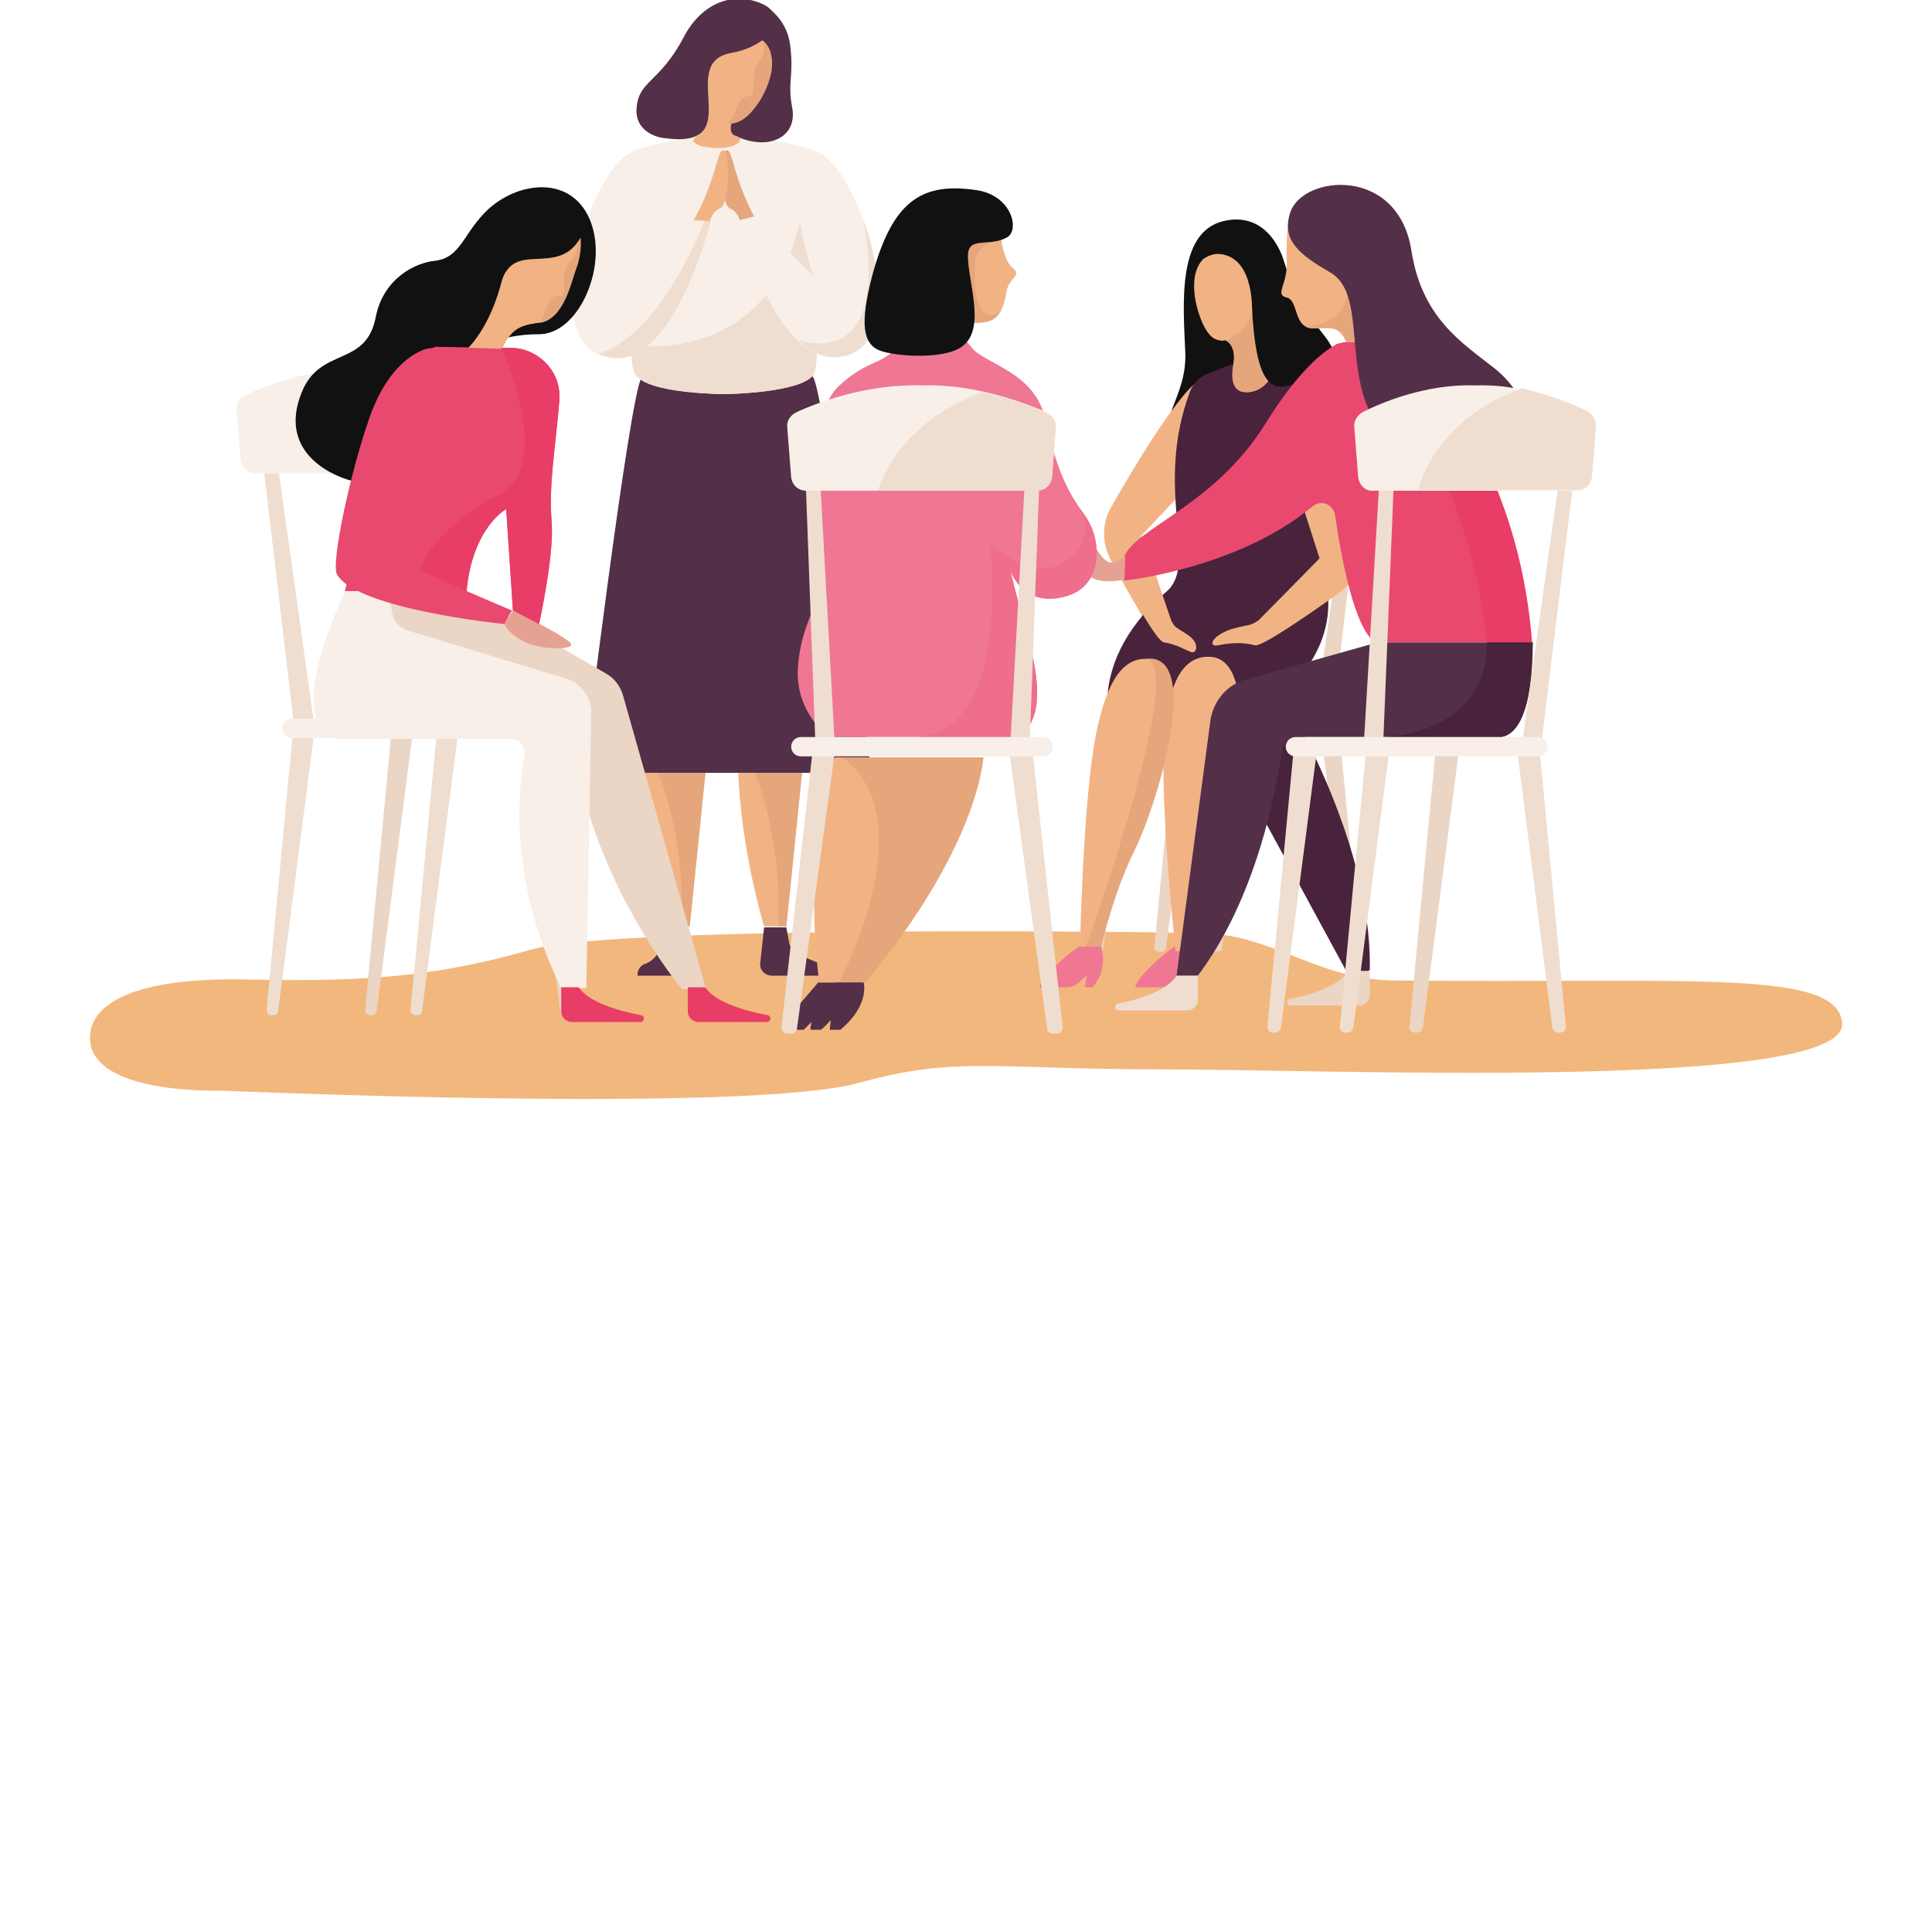 <?xml version="1.0" encoding="utf-8"?>
<!-- Generator: Adobe Illustrator 26.5.0, SVG Export Plug-In . SVG Version: 6.00 Build 0)  -->
<svg version="1.1" id="Layer_4" xmlns="http://www.w3.org/2000/svg" xmlns:xlink="http://www.w3.org/1999/xlink" x="0px" y="0px" viewBox="0 0 200 200" style="enable-background:new 0 0 200 200;" xml:space="preserve">
  <style type="text/css">
	.st0{fill:#F2B77C;}
	.st1{fill:#EBD5C4;}
	.st2{fill:#EF7794;}
	.st3{fill:#F2B384;}
	.st4{fill:#542F48;}
	.st5{fill:#E5A67C;}
	.st6{fill:#111111;}
	.st7{fill:#49223C;}
	.st8{fill:#E5A293;}
	.st9{fill:#F7EFE8;}
	.st10{fill:#EFDED0;}
	.st11{fill:#E9496F;}
	.st12{fill:#E83D66;}
	.st13{fill:#EE6E8C;}
</style>
  <g>
    <path class="st0" d="M9.4,106.6c0.5-2.3,3.6-5.5,16.4-5.2c12.8,0.3,20.1-0.5,29.2-3.1s66.7-1.8,69.6-1.7c7.3,0.2,11.9,4.9,19.9,4.9
		c30.8,0.3,45.7-1.2,46.2,4.4c0.6,7.1-53.1,4.8-70.4,4.8c-17.3,0-21.3-1.4-31.4,1.4c-11.6,3.2-65.8,0.8-66.2,0.8
		S8.1,113.3,9.4,106.6z" />
    <g>
      <g>
        <polygon class="st1" points="139.8,48.7 136.4,72.2 138.2,72.2 141,48.7 			" />
        <polygon class="st1" points="123.5,48.7 122.1,72.2 123.9,72.2 124.8,48.7 			" />
        <path class="st1" d="M121.9,73.2l-2.4,24.9c0,0.2,0.2,0.4,0.4,0.4h0.4c0.2,0,0.3-0.1,0.4-0.3l3.3-24.9c0-0.2-0.2-0.4-0.4-0.4
				h-1.3C122.1,72.8,121.9,73,121.9,73.2z" />
        <path class="st1" d="M115.4,73.2l-2.4,24.9c0,0.2,0.2,0.4,0.4,0.4h0.4c0.2,0,0.3-0.1,0.4-0.3l3.3-24.9c0-0.2-0.2-0.4-0.4-0.4
				h-1.3C115.6,72.8,115.5,73,115.4,73.2z" />
        <path class="st1" d="M127.7,73.2l-2.4,24.9c0,0.2,0.2,0.4,0.4,0.4h0.4c0.2,0,0.4-0.1,0.4-0.3l3.3-24.9c0-0.2-0.1-0.4-0.4-0.4
				h-1.3C127.9,72.8,127.8,73,127.7,73.2z" />
        <path class="st1" d="M138.4,73.2l2.4,24.9c0,0.2-0.1,0.4-0.4,0.4H140c-0.2,0-0.4-0.1-0.4-0.3l-3.2-24.9c0-0.2,0.1-0.4,0.4-0.4
				h1.1C138.2,72.8,138.3,73,138.4,73.2z" />
        <path class="st1" d="M116,71.9h21.8c0.5,0,0.9,0.4,0.9,0.9l0,0c0,0.5-0.4,0.9-0.9,0.9H116c-0.5,0-0.9-0.4-0.9-0.9l0,0
				C115.1,72.3,115.5,71.9,116,71.9z" />
        <path class="st1" d="M132.1,40.3c-4.3-0.2-8.5,1.6-10.1,2.4c-0.5,0.2-0.8,0.8-0.7,1.3l0.3,4.4c0.1,0.7,0.6,1.2,1.2,1.2h18.6
				c0.6,0,1.1-0.5,1.2-1.2l0.3-4.4c0-0.6-0.2-1.1-0.7-1.3C140.6,41.9,136.5,40.1,132.1,40.3L132.1,40.3z" />
      </g>
      <path class="st2" d="M114,98c0,0,0.8,2.3-0.9,4.2h-0.8l0.2-1.2c0,0-0.2,0.1-0.8,0.7c-0.3,0.3-0.8,0.5-1.2,0.5h-2.9
			c0.3-1.1,2.7-3.3,4.2-4.3H114L114,98z" />
      <path class="st2" d="M123.9,98c0,0,0.8,2.3-0.9,4.2h-0.8l0.2-1.2c0,0-0.2,0.1-0.8,0.7c-0.3,0.3-0.8,0.5-1.2,0.5h-2.9
			c0.3-1.1,2.7-3.3,4.2-4.3H123.9L123.9,98z" />
      <path class="st3" d="M73.3,77.3l-1.9,18.6h-2.3c0,0-2.9-9.4-2.7-18.6C66.4,77.3,73.3,77.3,73.3,77.3z" />
      <path class="st4" d="M71.1,96l0.4,3.7c0.1,0.7-0.5,1.3-1.2,1.3H66l0-0.3c0.1-0.4,0.3-0.7,0.7-0.9c0,0,1.4-0.3,1.8-2.2l0.3-1.7
			L71.1,96L71.1,96z" />
      <path class="st5" d="M66.8,77.3c0,0,4.1,6.1,3.8,18.6h0.8l1.9-18.6L66.8,77.3L66.8,77.3z" />
      <path class="st3" d="M83.3,77.3l-1.9,18.6h-2.3c0,0-2.9-9.4-2.7-18.6C76.4,77.3,83.3,77.3,83.3,77.3z" />
      <path class="st4" d="M79.1,96l-0.4,3.7c-0.1,0.7,0.5,1.3,1.2,1.3h5.8l0-0.3c-0.1-0.4-0.3-0.7-0.7-0.9l-2.4-1
			c-0.5-0.2-0.8-0.7-0.9-1.2L81.4,96L79.1,96L79.1,96z" />
      <path class="st5" d="M76.8,77.3c0,0,4.1,6.1,3.8,18.6h0.8l1.9-18.6L76.8,77.3L76.8,77.3z" />
      <path class="st4" d="M87.4,101.7h-2.7l-3.5,4.1c-0.3,0.3,0,0.8,0.4,0.8h1.6l0.8-0.8c-0.1,0.5-0.1,0.8-0.1,0.8H85
			C88,104,87.4,101.7,87.4,101.7L87.4,101.7z" />
      <path class="st6" d="M132.9,27c0,0-1.4-5.3-6.3-4.1c-4.8,1.2-4.1,8.7-3.9,13.6c0.2,4.9-3.5,7.2-0.9,10.3s16,0.4,16.6-6.4
			C139,33.7,135.7,35.9,132.9,27z" />
      <path class="st3" d="M123.7,39.7c-2.9,2.5-8.5,12.5-8.5,12.5c-1.1,1.7-1.2,3.8-0.3,5.6c1.8,3.4,4.7,8.6,5.4,8.7
			c1.2,0.2,2.1,0.9,2.5,1.7c0.5,0.8,0.7-0.7,0.3-1.5s-1.9-2.1-1.9-2.1c-0.3-1-3.1-9.1-3.1-9.1l3.6-3.8L123.7,39.7L123.7,39.7z" />
      <path class="st7" d="M129.3,37l-4.3,1.7c-0.8,0.3-1.5,1-1.8,1.8c-3.8,10.1,0.9,17.8-2.4,20.7c-3.5,3-6.1,6.9-6.2,11.6h17
			c0,0,6.2-4,5.9-10.8C137.3,55.2,137.3,35.8,129.3,37z" />
      <path class="st8" d="M126.8,35.2c0,0,1.2,0.4,0.9,2.4c-0.1,0.5-0.6,2.9,1.2,3c1.9,0.1,3.2-1.8,3.1-3.8c0-0.7-1.5-2-1.4-6.5
			L126.8,35.2L126.8,35.2z" />
      <path class="st5" d="M128.9,40.6c-1.8-0.1-1.2-2.5-1.2-3c0.3-2-0.9-2.4-0.9-2.4c0.2-0.1,1.8-0.5,2.8-2.6c0,0,0,0,0,0
			c0.1,0,0.5,0,1.1,0.1c0.3,2.7,1.2,3.7,1.3,4.2C132.2,38.9,130.8,40.7,128.9,40.6L128.9,40.6z" />
      <path class="st3" d="M130.8,28.9c0.2,1.6-1.6,5.1-3.6,6.1c-1.3,0.7-2.1-0.3-2.6-1.3c-1.1-2.3-1.7-6,0.5-7.3
			C128.1,24.6,130.5,26.4,130.8,28.9L130.8,28.9z" />
      <path class="st6" d="M124.6,26.8c0,0,1-0.8,2.1-0.4c2.1,0.6,2.7,2.8,2.9,5.4c0.4,7.6,1.8,9,4.4,7.9c0,0,0.9-5.2-3-11.6
			C127.2,21.6,124.6,26.8,124.6,26.8z" />
      <path class="st3" d="M117.5,87.9C115.2,92.5,114,98,114,98h-2.2c0,0,0.3-14.8,1.6-21.7c1.2-6.2,3-8.1,5.2-8.1c0.2,0,0.5,0,0.7,0
			C124.1,68.8,119.8,83.2,117.5,87.9L117.5,87.9z" />
      <path class="st3" d="M125.4,68c-2.5-0.2-4.5,1.8-4.9,8.8s1.2,21.7,1.2,21.7l2.2-0.3c0,0,0.5-5.6,2.2-10.5
			C127.9,82.8,130.5,68.5,125.4,68L125.4,68z" />
      <path class="st4" d="M84.2,39.1c-0.9-1.7-6.4-1.5-8.9-1.4c-2.6-0.2-8-0.3-8.9,1.4C65.1,41.3,60.4,80,60.4,80h29.8
			C90.2,80,85.5,41.3,84.2,39.1z" />
      <path class="st9" d="M84.2,15.5c0,0-5.3-1.6-9.2-1.5c-3.8-0.1-9.2,1.5-9.2,1.5s-1.3,21.3,0,23.3s9.2,2,9.2,2s7.9-0.1,9.2-2
			C85.4,36.9,84.2,15.5,84.2,15.5z" />
      <path class="st10" d="M84.2,38.8c-1.3,1.9-9.2,2-9.2,2s-7.9-0.1-9.2-2c-0.3-0.5-0.4-0.9-0.5-3.1c0,0,18.2,3.2,18.3-20.3
			C83.7,15.4,85.4,37,84.2,38.8L84.2,38.8z" />
      <path class="st4" d="M78.8,0.4c0,0,2.6,1.1,3,4.3c0.4,3.2-0.3,3.8,0.2,6.4c0.6,3-2.3,4.6-5.8,3c-2-0.9-5.4-0.4-5.4-0.4
			S68.8,3.6,78.8,0.4L78.8,0.4z" />
      <path class="st3" d="M73,6.6c-0.2,1.6-0.2,5.8,2.1,6.2c2.8,0.5,6.7-6.8,3.7-8.7C75.7,2.2,73.3,4.1,73,6.6z" />
      <path class="st5" d="M78.3,22.8c0,0-1-1.6-1.9-4.3c-0.8-2.5-0.8-3.1-1.3-2.9s-0.6,5.5,0.5,6c0.8,0.3,1,1.3,1,1.3L78.3,22.8
			L78.3,22.8z" />
      <path class="st9" d="M73.6,22.8c0,0-3.8,15.8-11,14.1s-1.4-20.1,3.2-21.3s0.1,13,0.1,13l6.1-6.2L73.6,22.8L73.6,22.8z" />
      <path class="st9" d="M76.5,22.8c0,0,3.8,15.8,11,14.1s1.4-20.1-3.2-21.3c-4.6-1.2-0.1,13-0.1,13l-6.1-6.2L76.5,22.8L76.5,22.8z" />
      <path class="st3" d="M88.9,101.7c0,0,11.1-11.7,12.8-23.3H86.4c0,0-3.4,8.5-1.6,23.3H88.9z" />
      <path class="st7" d="M127.3,78.3l12.7,23.4l1.8-1.3c0.2-10.2-5.1-21.1-7-24.7L127.3,78.3L127.3,78.3z" />
      <path class="st3" d="M75.8,12.4c0,0-0.6,1.4,0.4,1.7c0.9,0.2,0.3,1.1-1.5,1.2c-1.8,0.1-3-0.4-2.9-0.8c0.2-0.6,1.4,0,1.3-4.5
			L75.8,12.4L75.8,12.4z" />
      <path class="st3" d="M133.4,22.9c0,0-0.3,1.7-0.2,4.2c0.1,2.4-1.3,3.4,0,3.7s0.6,3.3,2.9,3.2s2.6,0,3.4,1.4h2.2
			C141.6,35.4,142.9,22.6,133.4,22.9L133.4,22.9z" />
      <path class="st3" d="M118.3,55.5c0,0,2.2,6.6,2.9,8.6c0.1,0.3,0.3,0.6,0.5,0.8c0.5,0.4,1.4,0.8,1.8,1.3c0.6,0.7,0.3,1.5-0.2,1.3
			c-0.8-0.3-1.5-0.8-2.8-1c-0.8-0.1-3.6-5.3-5.4-8.7L118.3,55.5L118.3,55.5z" />
      <path class="st4" d="M155.4,76.3h-21c-0.9,0-1.6,0.6-1.7,1.5c-0.6,4-2.6,15.1-8.7,23.2h-2.2l3.5-26.4c0.3-2.1,1.8-3.8,3.8-4.3
			l13.5-3.8h16.1C158.6,66.5,159,75.7,155.4,76.3z" />
      <path class="st3" d="M138.8,41.4l2,14.8c0.3,2-0.6,4-2.2,5.2c-3.1,2.2-8,5.6-8.7,5.4c-1.1-0.3-2.4-0.3-3.8,0
			c-0.9,0.2-0.9-0.7,0.9-1.5c0.7-0.3,1.8-0.5,2.3-0.6c0.4-0.1,0.7-0.3,1-0.5c1.6-1.6,6.3-6.4,6.3-6.4l-1.6-5L138.8,41.4L138.8,41.4z
			" />
      <path class="st11" d="M139.5,35.4c-0.4,0-0.7,0.1-1.1,0.2c-1.1,0.6-3.8,2.4-7.5,8.4c-5.2,8.3-13.4,10.7-14.5,13.6v2.5
			c0,0,11.7-1.2,19.5-7.7c0.9-0.7,2.1-0.2,2.3,0.9c0.6,4.2,2,11.9,4.2,13.2h16.1c0,0-0.9-18.8-13.6-31.1L139.5,35.4L139.5,35.4z" />
      <path class="st12" d="M153.9,66.5c0,0-1.3-19.2-13.9-31h5c0,0,12,10.2,13.6,31H153.9z" />
      <path class="st5" d="M86.5,102.4c0,0,9.6-17.3,0.7-24h14.6c0,0-0.4,9.4-12.8,24H86.5z" />
      <path class="st5" d="M141.6,35.4h-2.2c-0.8-1.4-1.1-1.6-3.4-1.4c-0.4,0-0.7-0.1-0.9-0.2c0,0,3.3-0.1,4.1-2.3
			c0.8-2.1,0.3-5.9,0.3-5.9s0.3,0.6,0.8,1.4C142.1,30.7,141.6,35.4,141.6,35.4L141.6,35.4z" />
      <path class="st4" d="M133.6,21.9c-1,2.9,0.8,4.4,4.1,6.3c5.4,3.1-1.9,17.4,12.6,20.2c11.1,2.1,9-6.6,4.5-10.2
			c-3.4-2.7-7.6-5.2-8.7-12.3C144.7,17.2,135,18.1,133.6,21.9L133.6,21.9z" />
      <path class="st3" d="M74.7,15.3c-1.8,0.1-3-0.4-2.9-0.8c0.1-0.6,1.2-0.1,1.3-3.3c0.1-0.1,0.2-0.1,0.2-0.1c0.1,0.2,0.2,0.4,0.3,0.5
			c0.8,1.2,1.8,1.2,2.1,1.2c0,0,0,0,0,0c-0.1,0.4-0.2,1.2,0.5,1.3C77.1,14.3,76.5,15.2,74.7,15.3L74.7,15.3z" />
      <path class="st4" d="M68.8,14.3c-1.1-0.1-3.1-0.9-2.9-3.1c0.2-2.9,2.4-2.6,4.9-7.4c1.9-3.6,5.2-4.7,8.1-3.4s0.8,4.4-3.3,5.1
			C70,6.6,77.5,15.5,68.8,14.3L68.8,14.3z" />
      <g>
        <polygon class="st10" points="28.7,47.7 32.5,74.8 30.4,74.8 27.2,47.7 			" />
        <g>
          <path class="st10" d="M30.3,76l-2.7,28.5c0,0.3,0.2,0.6,0.5,0.6h0.2c0.3,0,0.5-0.2,0.5-0.5l3.7-28.5c0-0.3-0.2-0.6-0.5-0.6h-1.2
					C30.5,75.5,30.3,75.7,30.3,76L30.3,76z" />
          <path class="st1" d="M40.5,76l-2.7,28.5c0,0.3,0.2,0.6,0.5,0.6h0.2c0.3,0,0.5-0.2,0.5-0.5l3.7-28.5c0-0.3-0.2-0.6-0.5-0.6h-1.2
					C40.8,75.5,40.5,75.7,40.5,76L40.5,76z" />
          <path class="st1" d="M56.5,76l2.7,28.5c0,0.3-0.2,0.6-0.5,0.6h-0.2c-0.3,0-0.5-0.2-0.5-0.5l-3.7-28.5c0-0.3,0.2-0.6,0.5-0.6H56
					C56.3,75.5,56.5,75.7,56.5,76L56.5,76z" />
          <path class="st10" d="M45.2,76l-2.7,28.5c0,0.3,0.2,0.6,0.5,0.6h0.2c0.3,0,0.5-0.2,0.5-0.5l3.7-28.5c0-0.3-0.2-0.6-0.5-0.6h-1.2
					C45.5,75.5,45.2,75.7,45.2,76L45.2,76z" />
        </g>
        <path class="st9" d="M38.4,38.1c-5.5-0.2-10.9,1.8-13,2.8c-0.6,0.3-1,0.9-0.9,1.6l0.4,5.1c0.1,0.8,0.7,1.4,1.5,1.4h23.9
				c0.8,0,1.5-0.6,1.5-1.4l0.4-5.1c0.1-0.7-0.3-1.3-0.9-1.6C49.3,39.9,44,37.8,38.4,38.1L38.4,38.1z" />
        <path class="st6" d="M36.5,49.8c-2.7-0.7-7.6-3.3-5.3-9.1c1.9-4.9,6.7-2.6,7.7-7.9c0.8-4,4.1-5.6,6.1-5.8
				c2.6-0.3,2.9-2.6,5.1-4.9c3-3.2,8.8-4.2,10.9,0.5c2.1,4.7-1,12-5.2,12s-8.5,1.5-10.6,6.8S41.3,51.1,36.5,49.8L36.5,49.8z" />
        <path class="st3" d="M60.1,24.6c0,0-1.2,8.5-4.2,8.8c-2.5,0.3-3.4,0.8-4.6,4.6h-5.5c0,0,4.2-1.3,6.1-8.7
				C53.1,24.7,57.7,28.8,60.1,24.6L60.1,24.6z" />
        <path class="st1" d="M35.7,61.3h12.5l14.5,8.4c0.9,0.5,1.5,1.3,1.8,2.3l8.6,30.4h-2.5c0,0-9.8-11.6-11.5-26.8
				C59.1,75.5,38,73,35.7,61.3L35.7,61.3z" />
        <path class="st9" d="M35.7,61.3c0,0-6.7,13.7-0.8,15.2h18c0.9,0,1.5,0.8,1.4,1.7c-0.7,3.7-1.6,13.1,3.8,24.1h2.6L61.2,74
				c0.1-1.7-1-3.3-2.7-3.8c-4.4-1.3-12.8-3.9-16.2-4.9c-0.9-0.3-1.6-1-1.7-1.9l-0.4-2.1L35.7,61.3L35.7,61.3z" />
        <path class="st11" d="M57.9,41.3c0,0.1,0,0.1,0,0.2c-0.4,5-1.1,8.4-0.8,12.5c0.3,3.4-1.3,10.6-1.3,10.6l-2.7-1.4l-0.7-10.5
				c0,0-3.5,1.9-4.1,8.5H35.7c0,0,4.3-18.2,9.3-25.3l5.7,0.1H53C55.8,36.1,58.1,38.5,57.9,41.3L57.9,41.3z" />
        <path class="st8" d="M52.2,64.6c0,0,1.2,2.6,5.7,2.5c0,0,1.7,0,1.1-0.6c-1.1-1-5.9-3.3-5.9-3.3S52.2,64.6,52.2,64.6z" />
        <path class="st3" d="M55.8,33.4c-2.1,0.2-3,0.4-3.9,2.7l-3.4-0.1c1.2-1.3,2.5-3.4,3.4-6.7c0.1-0.5,0.3-0.9,0.5-1.2
				c0,0.6,0.2,1.5,0.3,2.2C53.2,33.3,55.8,33.5,55.8,33.4L55.8,33.4z" />
        <path class="st12" d="M58.1,102.2v2.5c0,0.6,0.5,1.1,1.1,1.1h7.1c0.4,0,0.5-0.6,0.1-0.7c-2.6-0.5-5.5-1.4-6.5-2.9H58.1z" />
        <path class="st12" d="M71.2,102.2v2.5c0,0.6,0.5,1.1,1.1,1.1h7.1c0.4,0,0.5-0.6,0.1-0.7c-2.6-0.5-5.5-1.4-6.5-2.9H71.2z" />
        <path class="st9" d="M30.2,74.4h25.1c0.6,0,1,0.5,1,1v0c0,0.6-0.5,1-1,1H30.2c-0.6,0-1-0.5-1-1v0C29.2,74.9,29.7,74.4,30.2,74.4z
				" />
        <path class="st12" d="M57.9,41.3c0,0.1,0,0.1,0,0.2c-0.4,5-1.1,8.4-0.8,12.5c0.3,3.4-1.3,10.6-1.3,10.6l-2.7-1.4l-0.7-10.5
				c0,0-3.5,1.9-4.1,8.5h-5l0.2-2.3c0,0,1.2-4.1,8.2-7.7c5.8-3,0.2-15.2,0.2-15.2h1C55.8,36.1,58.1,38.5,57.9,41.3L57.9,41.3z" />
        <path class="st11" d="M44.2,36.1c-0.8,0.2-3.9,1.4-5.9,7c-2,5.6-4.1,15.3-3.4,16.4c2.2,3.6,17.3,5.1,17.3,5.1l0.8-1.4
				c0,0-13.6-5.7-13.5-6.4C39.8,54.8,53.5,34.3,44.2,36.1z" />
      </g>
      <path class="st5" d="M117.5,87.9C115.2,92.5,114,98,114,98h-1.6c0,0,10.6-29.2,6.2-29.8c0.2,0,0.5,0,0.7,0
			C124.1,68.8,119.8,83.2,117.5,87.9L117.5,87.9z" />
      <path class="st7" d="M155.4,76.3h-12.1c0,0,10.7-0.2,10.6-9.8h4.7C158.6,66.5,159,75.7,155.4,76.3z" />
      <path class="st8" d="M116.5,57.6c0,0-1.2,1-1.9,0.5c-1.1-0.7-1.8-3.1-2.7-3.5c-0.9-0.3-0.2,4.4,1.1,5.2c1.2,0.7,3.4,0.2,3.4,0.2
			S116.5,57.6,116.5,57.6z" />
      <path class="st2" d="M85.8,76.3c0,0-3.5-2.5-3.2-7.2s2.4-6.3,2.5-11s-1.9-14.9,1.8-18.2c3.7-3.4,4.9-1.5,7.2-6s5.2,0.7,6.6,2.2
			c1.4,1.6,6.5,2.5,7.5,7.3c1.7,7.6,3.4,8.6,4.6,10.8s1.4,6.9-3.2,7.7c-3.8,0.7-5-2.8-5-2.8s0.8,3.2,1.5,5.8
			c0.7,2.6,2.8,9.1-0.7,11.4L85.8,76.3L85.8,76.3z" />
      <path class="st13" d="M109.6,61.9c-3.7,0.6-4.9-2.6-5-2.8c0,0.2,0.8,3.3,1.5,5.8c0.7,2.6,2.8,9.1-0.7,11.4H94.8
			c2.4-0.2,9.2-1.4,7.7-20.2c0,0,4.1,4.5,7.8,2c3.3-2.2,1.7-5.2,1.3-5.8c0.4,0.7,0.9,1.2,1.2,1.9C114,56.4,114.2,61.2,109.6,61.9
			L109.6,61.9z" />
      <path class="st3" d="M103.5,23.6c0,0,0.2,3.2,1.3,4.1s-0.4,1-0.6,2.5c-0.6,3.6-1.9,3.2-5,3.2S96.5,25.5,103.5,23.6L103.5,23.6z" />
      <g>
        <polygon class="st10" points="84.9,49.7 86.4,76.8 84.4,76.8 83.4,49.7 			" />
        <polygon class="st10" points="106.1,49.7 104.6,76.8 106.6,76.8 107.6,49.7 			" />
        <path class="st10" d="M84.1,77.9l-3.2,28.4c0,0.4,0.2,0.7,0.6,0.7h0.4c0.3,0,0.6-0.2,0.6-0.5L86.4,78c0.1-0.4-0.2-0.7-0.6-0.7
				h-1.1C84.4,77.3,84.1,77.6,84.1,77.9L84.1,77.9z" />
        <path class="st10" d="M106.9,77.9l3.1,28.4c0,0.4-0.2,0.7-0.6,0.7H109c-0.3,0-0.6-0.2-0.6-0.5L104.5,78c-0.1-0.4,0.2-0.7,0.6-0.7
				h1.2C106.6,77.3,106.8,77.6,106.9,77.9L106.9,77.9z" />
        <path class="st9" d="M95.4,39.9c-5.6-0.2-10.9,1.8-13,2.8c-0.6,0.3-1,0.9-0.9,1.6l0.4,5.1c0.1,0.8,0.7,1.4,1.6,1.4h23.8
				c0.8,0,1.5-0.6,1.6-1.4l0.4-5.1c0.1-0.7-0.3-1.3-0.9-1.6C106.3,41.8,101,39.7,95.4,39.9L95.4,39.9z" />
        <path class="st9" d="M82.9,76.3H108c0.6,0,1,0.5,1,1v0c0,0.6-0.5,1-1,1H82.9c-0.6,0-1-0.5-1-1v0C81.9,76.8,82.3,76.3,82.9,76.3z" />
      </g>
      <path class="st5" d="M103.4,32.4c0,0-0.1,0.2-0.3,0.4c-0.8,0.8-2.1,0.6-4,0.6c-2.7,0-2.7-6,2-8.8c0.7-0.1,1.6,0,2.5,0.2
			c0,0-2.3,0.4-2.6,1.9C100.8,27.7,100.6,33.9,103.4,32.4L103.4,32.4z" />
      <path class="st4" d="M89.4,101.7c0,0,0.7,2.3-2.4,4.9h-1.1c0,0,0.2-2.6,0.7-4.9H89.4z" />
      <path class="st10" d="M73.6,22.8c0,0-4.3,17.4-11.7,13.8c0,0,5.8-0.8,11.1-13.9L73.6,22.8L73.6,22.8z" />
      <path class="st10" d="M87.5,36.8c-1.9,0.5-3.5-0.3-4.9-1.6c0.4,0.1,9.6,3.4,6.8-12.4C91.5,28.6,91.9,35.8,87.5,36.8L87.5,36.8z" />
      <path class="st6" d="M91.1,36.3c-1.8-0.7-2.1-2.8-0.8-7.8c2.1-7.7,5.1-9.7,10.9-8.8c3.6,0.6,4.4,4.2,3,4.9c-1.9,1-4-0.2-4,1.9
			c0,2.6,1.8,7.3-0.4,9.2C98.1,37.3,92.7,36.9,91.1,36.3z" />
      <path class="st10" d="M124,101v2.5c0,0.6-0.5,1.1-1.1,1.1h-7.1c-0.4,0-0.5-0.6-0.1-0.7c2.6-0.5,5.1-1.4,6.1-2.9
			C121.7,101,124,101,124,101z" />
      <path class="st1" d="M141.8,100.5v2.5c0,0.6-0.5,1.1-1.1,1.1h-7.1c-0.4,0-0.5-0.6-0.1-0.7c2.6-0.5,5.1-1.4,6.1-2.9H141.8
			L141.8,100.5z" />
      <g>
        <g>
          <path class="st10" d="M133.9,77.8l-2.7,28.5c0,0.3,0.2,0.6,0.6,0.6h0.2c0.3,0,0.5-0.2,0.6-0.5l3.7-28.5c0-0.3-0.2-0.6-0.6-0.6
					h-1.2C134.2,77.3,134,77.6,133.9,77.8L133.9,77.8z" />
          <path class="st10" d="M141.4,77.8l-2.7,28.5c0,0.3,0.2,0.6,0.6,0.6h0.2c0.3,0,0.5-0.2,0.6-0.5l3.7-28.5c0-0.3-0.2-0.6-0.6-0.6
					h-1.2C141.7,77.3,141.4,77.6,141.4,77.8L141.4,77.8z" />
          <path class="st10" d="M159.4,77.8l2.7,28.5c0,0.3-0.2,0.6-0.6,0.6h-0.2c-0.3,0-0.5-0.2-0.6-0.5L157.1,78c0-0.3,0.2-0.6,0.6-0.6
					h1.2C159.1,77.3,159.3,77.6,159.4,77.8L159.4,77.8z" />
          <path class="st1" d="M148.6,77.8l-2.7,28.5c0,0.3,0.2,0.6,0.6,0.6h0.2c0.3,0,0.5-0.2,0.6-0.5l3.7-28.5c0-0.3-0.2-0.6-0.6-0.6
					h-1.2C148.9,77.3,148.6,77.6,148.6,77.8L148.6,77.8z" />
        </g>
        <polygon class="st10" points="161.4,49.6 157.6,76.7 159.6,76.7 162.9,49.6 			" />
        <polygon class="st10" points="142.8,49.6 141.2,76.7 143.2,76.7 144.3,49.6 			" />
        <path class="st9" d="M134.1,76.3h25.1c0.6,0,1,0.5,1,1v0c0,0.6-0.5,1-1,1h-25.1c-0.6,0-1-0.5-1-1v0
				C133.1,76.8,133.5,76.3,134.1,76.3z" />
        <path class="st9" d="M152.7,39.9c-5-0.2-9.8,1.8-11.7,2.8c-0.5,0.3-0.9,0.9-0.8,1.6l0.4,5.1c0.1,0.8,0.7,1.4,1.4,1.4h21.4
				c0.7,0,1.3-0.6,1.4-1.4l0.4-5.1c0.1-0.7-0.3-1.3-0.8-1.6C162.4,41.7,157.7,39.7,152.7,39.9L152.7,39.9z" />
      </g>
      <path class="st10" d="M109.3,44.3l-0.4,5.1c-0.1,0.8-0.7,1.4-1.6,1.4H90.9c0,0,1.6-6.8,10.8-10.2c2.9,0.6,5.4,1.6,6.7,2.2
			C109,43,109.3,43.6,109.3,44.3z" />
      <path class="st10" d="M165.2,44.1l-0.4,5.2c-0.1,0.8-0.7,1.4-1.6,1.4h-16.4c0,0,1.6-7.3,10.8-10.5c2.9,0.7,5.4,1.7,6.6,2.3
			C164.8,42.8,165.2,43.4,165.2,44.1L165.2,44.1z" />
      <path class="st3" d="M71.8,22.8c0,0,1-1.6,1.9-4.3c0.8-2.5,0.8-3.1,1.3-2.9s0.6,5.5-0.5,6c-0.8,0.3-1,1.3-1,1.3L71.8,22.8
			L71.8,22.8z" />
      <path class="st5" d="M60.1,24.6c0,0,0.2,1.4-0.4,3.1c-0.5,1.2-1.2,5.2-3.7,5.7c0,0,0.8-3,1.8-2.8s0.3-1.3,0.7-2.5
			C58.7,26.8,59.4,27.6,60.1,24.6L60.1,24.6z" />
      <path class="st3" d="M126.3,26.3c0,0-0.5,0.7-0.2,2.9c0.2,1.9-1.2,2.6-0.1,2.9c1.1,0.3,0.9,2.9,0.3,3.2c0,0,2,0,3.3-2.7
			C129.6,32.5,130,26.7,126.3,26.3L126.3,26.3z" />
      <path class="st5" d="M79.1,4.3c0,0,0.2,1.3-0.6,2.1c-0.8,0.8-0.2,3.3-0.8,3.5c-0.7,0.2-0.9-0.1-1.6,1.7c-0.4,1-0.9,1.1-0.9,1.1
			s1.6,0.8,3.6-2.5C81.2,5.9,79,4.3,79.1,4.3L79.1,4.3z" />
    </g>
  </g>
</svg>